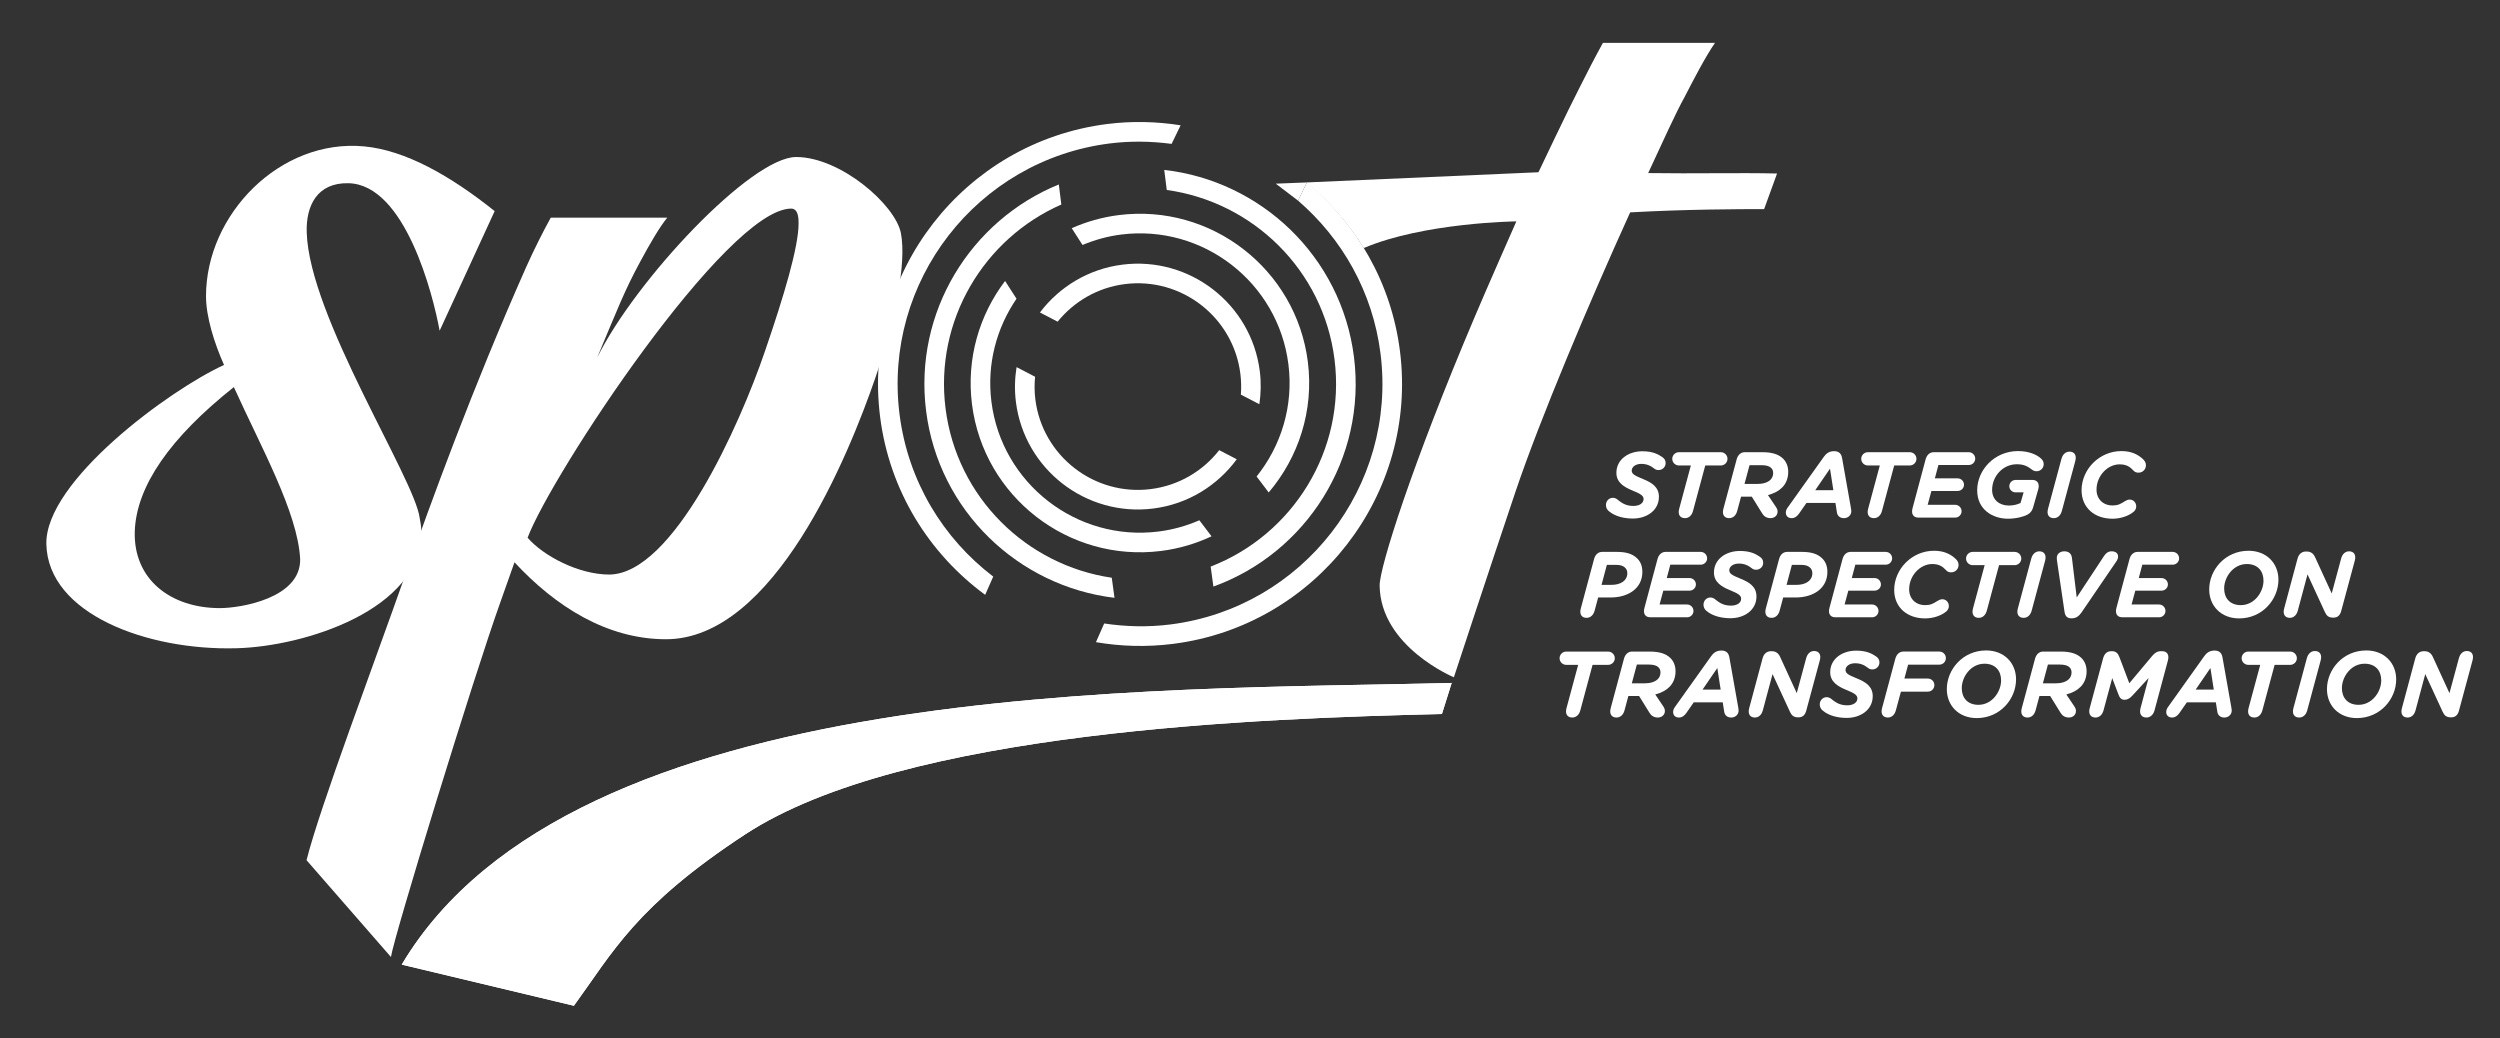 <?xml version="1.0" encoding="utf-8"?>
<!-- Generator: Adobe Illustrator 16.0.0, SVG Export Plug-In . SVG Version: 6.00 Build 0)  -->
<!DOCTYPE svg PUBLIC "-//W3C//DTD SVG 1.1//EN" "http://www.w3.org/Graphics/SVG/1.1/DTD/svg11.dtd">
<svg version="1.1" id="Layer_1" xmlns="http://www.w3.org/2000/svg" xmlns:xlink="http://www.w3.org/1999/xlink" x="0px" y="0px"
	 width="679px" height="282px" viewBox="0 0 679 282" enable-background="new 0 0 679 282" xml:space="preserve">
<rect x="0" y="0" width="679" height="282" fill="#333333" stroke="none"/>
<g>
	<g>
		<defs>
			<path id="SVGID_1_" d="M109.117,261.986l46.748,11.177c10.537-14.468,16.771-27.07,46.583-46.586
				c43.096-28.21,140.352-31.476,189.178-32.653l2.649-8.436C313.582,187.557,155.531,183.95,109.117,261.986"/>
		</defs>
		<use xlink:href="#SVGID_1_"  overflow="visible" fill="#FFFFFF"/>
		<clipPath id="SVGID_2_">
			<use xlink:href="#SVGID_1_"  overflow="visible"/>
		</clipPath>
		<rect x="109.117" y="183.95" clip-path="url(#SVGID_2_)" fill="#FFFFFF" width="285.158" height="89.213"/>
	</g>
</g>
<g>
	<g>
		<defs>
			<rect id="SVGID_3_" x="-83" y="-178.28" width="841.89" height="595.28"/>
		</defs>
		<clipPath id="SVGID_4_">
			<use xlink:href="#SVGID_3_"  overflow="visible"/>
		</clipPath>
		<path clip-path="url(#SVGID_4_)" fill="#FFFFFF" d="M244.69,63.324c-1.555-7.783-16.454-20.679-28.462-20.679
			c-12.229,0-43.582,33.354-54.034,54.48c5.783-13.789,7.339-18.014,11.787-26.239c2.392-4.443,5.171-9.256,7.241-11.763h-31.637
			c-2.193,3.973-4.528,8.624-6.735,13.54c-14.676,33.133-25.572,63.151-33.132,84.499c-7.836,22.255-22.975,62.466-26.462,76.467
			l22.925,26.289c0.705-5.21,22.438-76.07,29.776-96.529l3.779-10.673c11.118,12.007,25.128,20.9,41.138,20.9
			c29.35,0,49.585-49.81,56.924-71.155C243.135,86.894,246.248,71.553,244.69,63.324 M207.778,95.344
			c-6.892,20.237-24.904,60.482-42.247,60.707c-8.45,0-18.012-5.117-22.237-10.01c6.448-17.121,54.034-89.386,71.6-89.386
			c2.002,0,2.002,2.89,2.002,4C216.896,67.107,212.894,80.446,207.778,95.344"/>
	</g>
	<g>
		<defs>
			<rect id="SVGID_5_" x="-83" y="-178.28" width="841.89" height="595.28"/>
		</defs>
		<clipPath id="SVGID_6_">
			<use xlink:href="#SVGID_5_"  overflow="visible"/>
		</clipPath>
		<path clip-path="url(#SVGID_6_)" fill="#FFFFFF" d="M301.956,156.914c-23.079-3.377-42.09-21.732-45.146-45.976
			c-3.015-23.916,10.425-46.156,31.449-55.39l-0.687-5.448c-23.946,9.76-39.427,34.658-36.043,61.504
			c3.427,27.192,25.107,47.646,51.169,50.765L301.956,156.914z"/>
	</g>
	<g>
		<defs>
			<rect id="SVGID_7_" x="-83" y="-178.28" width="841.89" height="595.28"/>
		</defs>
		<clipPath id="SVGID_8_">
			<use xlink:href="#SVGID_7_"  overflow="visible"/>
		</clipPath>
		<path clip-path="url(#SVGID_8_)" fill="#FFFFFF" d="M316.207,46.148l0.687,5.448c23.267,3.214,42.489,21.639,45.563,46.027
			c3.117,24.731-11.374,47.645-33.638,56.261l0.737,5.427c25.164-9.109,41.665-34.711,38.182-62.354
			C364.295,69.639,342.431,49.118,316.207,46.148"/>
	</g>
	<g>
		<defs>
			<rect id="SVGID_9_" x="-83" y="-178.28" width="841.89" height="595.28"/>
		</defs>
		<clipPath id="SVGID_10_">
			<use xlink:href="#SVGID_9_"  overflow="visible"/>
		</clipPath>
		<path clip-path="url(#SVGID_10_)" fill="#FFFFFF" d="M314.685,144.359c-22.238,2.803-42.61-13.008-45.414-35.247
			c-1.291-10.239,1.401-20.059,6.814-27.975l-3.104-4.826c-6.994,9.239-10.551,21.091-8.991,33.467
			c3.17,25.15,26.211,43.032,51.36,39.862c4.878-0.615,9.473-1.994,13.703-3.977l-3.306-4.358
			C322.298,142.803,318.599,143.866,314.685,144.359"/>
	</g>
	<g>
		<defs>
			<rect id="SVGID_11_" x="-83" y="-178.28" width="841.89" height="595.28"/>
		</defs>
		<clipPath id="SVGID_12_">
			<use xlink:href="#SVGID_11_"  overflow="visible"/>
		</clipPath>
		<path clip-path="url(#SVGID_12_)" fill="#FFFFFF" d="M303.853,58.418c-4.523,0.57-8.8,1.804-12.773,3.557l2.931,4.557
			c3.294-1.371,6.8-2.365,10.508-2.833c22.238-2.802,42.611,13.01,45.414,35.248c1.431,11.343-2.003,22.184-8.642,30.471
			l3.286,4.334c8.062-9.492,12.313-22.169,10.637-35.471C352.044,73.132,329.002,55.249,303.853,58.418"/>
	</g>
	<g>
		<defs>
			<rect id="SVGID_13_" x="-83" y="-178.28" width="841.89" height="595.28"/>
		</defs>
		<clipPath id="SVGID_14_">
			<use xlink:href="#SVGID_13_"  overflow="visible"/>
		</clipPath>
		<path clip-path="url(#SVGID_14_)" fill="#FFFFFF" d="M305.532,77.157c15.351-1.935,29.414,8.978,31.349,24.329
			c0.242,1.925,0.282,3.83,0.138,5.693l5.026,2.61c0.424-2.909,0.502-5.913,0.117-8.969c-2.302-18.262-19.034-31.246-37.296-28.944
			c-9.276,1.169-17.178,6.071-22.419,12.996l4.807,2.496C291.654,81.928,298.059,78.1,305.532,77.157"/>
	</g>
	<g>
		<defs>
			<rect id="SVGID_15_" x="-83" y="-178.28" width="841.89" height="595.28"/>
		</defs>
		<clipPath id="SVGID_16_">
			<use xlink:href="#SVGID_15_"  overflow="visible"/>
		</clipPath>
		<path clip-path="url(#SVGID_16_)" fill="#FFFFFF" d="M331.137,122.263c-4.404,5.638-10.944,9.609-18.587,10.573
			c-15.351,1.935-29.412-8.981-31.347-24.332c-0.264-2.096-0.268-4.162-0.075-6.181l-5.028-2.61
			c-0.492,3.059-0.585,6.229-0.178,9.456c2.301,18.262,19.031,31.25,37.294,28.947c9.442-1.189,17.45-6.256,22.688-13.379
			L331.137,122.263z"/>
	</g>
	<g>
		<defs>
			<rect id="SVGID_17_" x="-83" y="-178.28" width="841.89" height="595.28"/>
		</defs>
		<clipPath id="SVGID_18_">
			<use xlink:href="#SVGID_17_"  overflow="visible"/>
		</clipPath>
		<path clip-path="url(#SVGID_18_)" fill="#FFFFFF" d="M301.4,38.961c5.72-0.721,11.344-0.603,16.811,0.118l2.443-5.049
			c-6.448-1.014-13.127-1.207-19.92-0.35c-38.929,4.906-66.609,40.57-61.702,79.5c2.538,20.141,13.347,37.216,28.542,48.38
			l2.186-4.959c-13.563-10.338-23.151-25.872-25.447-44.087C239.773,76.496,265.382,43.501,301.4,38.961"/>
	</g>
	<g>
		<defs>
			<rect id="SVGID_19_" x="-83" y="-178.28" width="841.89" height="595.28"/>
		</defs>
		<clipPath id="SVGID_20_">
			<use xlink:href="#SVGID_19_"  overflow="visible"/>
		</clipPath>
		<path clip-path="url(#SVGID_20_)" fill="#FFFFFF" d="M354.945,49.548l-2.395,4.946c11.924,10.268,20.284,24.749,22.401,41.554
			c4.54,36.021-21.068,69.017-57.086,73.556c-6.124,0.771-12.143,0.607-17.968-0.267l-2.236,5.075
			c6.737,1.154,13.746,1.37,20.87,0.472c38.93-4.905,66.608-40.57,61.702-79.501C377.883,76.715,368.411,60.689,354.945,49.548"/>
	</g>
	<g>
		<defs>
			<rect id="SVGID_21_" x="-83" y="-178.28" width="841.89" height="595.28"/>
		</defs>
		<clipPath id="SVGID_22_">
			<use xlink:href="#SVGID_21_"  overflow="visible"/>
		</clipPath>
		<polygon clip-path="url(#SVGID_22_)" fill="#FFFFFF" points="354.945,49.548 346.496,49.883 352.552,54.494 		"/>
	</g>
	<g>
		<defs>
			<rect id="SVGID_23_" x="-83" y="-178.28" width="841.89" height="595.28"/>
		</defs>
		<clipPath id="SVGID_24_">
			<use xlink:href="#SVGID_23_"  overflow="visible"/>
		</clipPath>
		<path clip-path="url(#SVGID_24_)" fill="#FFFFFF" d="M482.648,47.125c-10.488-0.247-22.423,0.077-35.005-0.118
			c4.227-9.118,7.562-16.454,9.785-20.458c2.396-4.633,5.699-11.059,8.365-14.912h-30.438c-2.147,3.901-4.369,8.204-6.39,12.242
			c-2.893,5.56-11.12,22.903-11.12,22.903l-62.901,2.765c0,0-0.011,0.071-0.024,0.173c6.084,4.98,11.32,10.948,15.474,17.653
			c16.314-6.95,41.449-7.249,41.449-7.249s-8.446,19.124-11.339,26.018c-16.898,39.803-25.866,68.042-25.794,72.932
			c0.241,16.609,20.162,24.875,20.162,24.875s9.19-27.985,16.75-50.445c6.671-19.787,20.012-51.365,31.13-75.823
			c15.146-0.84,29.085-0.886,36.384-0.888L482.648,47.125z"/>
	</g>
	<g>
		<defs>
			<rect id="SVGID_25_" x="-83" y="-178.28" width="841.89" height="595.28"/>
		</defs>
		<clipPath id="SVGID_26_">
			<use xlink:href="#SVGID_25_"  overflow="visible"/>
		</clipPath>
		<path clip-path="url(#SVGID_26_)" fill="#FFFFFF" d="M446.396,135.556c0-0.862-0.636-1.37-3.021-2.335
			c-2.308-0.938-4.363-2.182-4.363-4.796c0-3.629,3.248-5.861,7.056-5.861c2.766,0,4.263,0.786,5.403,1.573
			c0.533,0.381,0.914,0.837,0.914,1.624c0,1.091-0.863,1.903-1.929,1.903c-0.406,0-0.786-0.102-1.065-0.33
			c-1.168-0.914-2.183-1.344-3.629-1.344c-1.648,0-2.588,0.913-2.588,1.801c0,0.938,0.71,1.345,3.121,2.334
			c2.437,0.991,4.263,2.208,4.263,4.796c0,3.731-3.323,5.913-7.056,5.913c-2.104,0-4.744-0.457-6.571-2.03
			c-0.431-0.354-0.761-0.938-0.761-1.624c0-1.116,0.813-1.979,1.903-1.979c0.532,0,0.989,0.278,1.243,0.481
			c1.497,1.243,2.612,1.727,4.363,1.727C445.254,137.409,446.396,136.672,446.396,135.556"/>
	</g>
	<g>
		<defs>
			<rect id="SVGID_27_" x="-83" y="-178.28" width="841.89" height="595.28"/>
		</defs>
		<clipPath id="SVGID_28_">
			<use xlink:href="#SVGID_27_"  overflow="visible"/>
		</clipPath>
		<path clip-path="url(#SVGID_28_)" fill="#FFFFFF" d="M459.822,138.778c-0.33,1.243-1.167,1.954-2.184,1.954
			c-1.294,0-2.004-0.938-1.572-2.538l3.172-11.773h-3.248c-0.989,0-1.803-0.813-1.803-1.802c0-0.989,0.813-1.802,1.803-1.802h11.395
			c0.989,0,1.801,0.813,1.801,1.802c0,0.989-0.812,1.802-1.801,1.802h-4.238L459.822,138.778z"/>
	</g>
	<g>
		<defs>
			<rect id="SVGID_29_" x="-83" y="-178.28" width="841.89" height="595.28"/>
		</defs>
		<clipPath id="SVGID_30_">
			<use xlink:href="#SVGID_29_"  overflow="visible"/>
		</clipPath>
		<path clip-path="url(#SVGID_30_)" fill="#FFFFFF" d="M471.827,138.778c-0.33,1.243-1.167,1.954-2.184,1.954
			c-1.294,0-2.004-0.938-1.572-2.538l3.604-13.424c0.33-1.243,1.167-1.953,2.184-1.953h4.821c2.639,0,4.439,0.583,5.632,1.776
			c0.89,0.888,1.371,2.131,1.371,3.578c0,1.7-0.585,3.171-1.624,4.212c-0.989,0.99-2.132,1.599-3.883,2.082l2.184,3.248
			c0.329,0.48,0.431,0.861,0.431,1.243c0,1.191-1.015,1.775-1.902,1.775c-1.116,0-1.827-0.533-2.284-1.295l-2.815-4.542h-2.919
			L471.827,138.778z M477.283,131.444c1.521,0,2.815-0.38,3.578-1.142c0.456-0.457,0.733-1.065,0.733-1.801
			c0-0.609-0.177-1.04-0.558-1.421c-0.481-0.483-1.345-0.736-2.588-0.736h-3.273l-1.37,5.1H477.283L477.283,131.444z"/>
	</g>
	<g>
		<defs>
			<rect id="SVGID_31_" x="-83" y="-178.28" width="841.89" height="595.28"/>
		</defs>
		<clipPath id="SVGID_32_">
			<use xlink:href="#SVGID_31_"  overflow="visible"/>
		</clipPath>
		<path clip-path="url(#SVGID_32_)" fill="#FFFFFF" d="M502.688,137.839c0.051,0.356,0.127,0.762,0.127,1.016
			c0,1.016-0.838,1.878-2.006,1.878c-1.091,0-1.774-0.659-1.901-1.548l-0.406-2.589h-7.866l-2.029,2.918
			c-0.482,0.687-1.167,1.219-1.979,1.219c-1.015,0-1.599-0.608-1.599-1.522c0-0.406,0.151-0.888,0.457-1.294l9.871-13.855
			c0.634-0.914,1.496-1.521,2.739-1.521h0.076c1.319,0,1.929,0.71,2.132,1.852L502.688,137.839z M497.941,133.145l-0.913-5.86
			l-4.011,5.86H497.941z"/>
	</g>
	<g>
		<defs>
			<rect id="SVGID_33_" x="-83" y="-178.28" width="841.89" height="595.28"/>
		</defs>
		<clipPath id="SVGID_34_">
			<use xlink:href="#SVGID_33_"  overflow="visible"/>
		</clipPath>
		<path clip-path="url(#SVGID_34_)" fill="#FFFFFF" d="M511.141,138.778c-0.33,1.243-1.167,1.954-2.183,1.954
			c-1.294,0-2.005-0.938-1.573-2.538l3.172-11.773h-3.248c-0.988,0-1.802-0.813-1.802-1.802c0-0.989,0.813-1.802,1.802-1.802h11.395
			c0.99,0,1.802,0.813,1.802,1.802c0,0.989-0.812,1.802-1.802,1.802h-4.237L511.141,138.778z"/>
	</g>
	<g>
		<defs>
			<rect id="SVGID_35_" x="-83" y="-178.28" width="841.89" height="595.28"/>
		</defs>
		<clipPath id="SVGID_36_">
			<use xlink:href="#SVGID_35_"  overflow="visible"/>
		</clipPath>
		<path clip-path="url(#SVGID_36_)" fill="#FFFFFF" d="M521.015,140.58c-1.294,0-2.004-0.938-1.572-2.538l3.552-13.271
			c0.331-1.243,1.167-1.953,2.184-1.953h9.541c0.964,0,1.751,0.786,1.751,1.751c0,0.964-0.787,1.727-1.751,1.727h-8.247
			l-0.964,3.628h6.166c0.964,0,1.751,0.762,1.751,1.725c0,0.965-0.787,1.701-1.751,1.701h-7.104l-1.016,3.755h7.46
			c0.966,0,1.751,0.787,1.751,1.751c0,0.964-0.785,1.726-1.751,1.726h-9.999V140.58z"/>
	</g>
	<g>
		<defs>
			<rect id="SVGID_37_" x="-83" y="-178.28" width="841.89" height="595.28"/>
		</defs>
		<clipPath id="SVGID_38_">
			<use xlink:href="#SVGID_37_"  overflow="visible"/>
		</clipPath>
		<path clip-path="url(#SVGID_38_)" fill="#FFFFFF" d="M552.204,137.763c-0.254,0.914-0.688,1.55-1.573,2.03
			c-0.965,0.508-2.995,1.092-5.279,1.092c-4.06,0-8.348-2.411-8.348-7.715c0-5.531,4.694-10.657,11.089-10.657
			c2.969,0,5.126,0.989,6.191,1.979c0.405,0.354,0.787,0.812,0.787,1.574c0,1.064-0.863,1.927-1.93,1.927
			c-0.559,0-0.938-0.202-1.218-0.405c-1.167-0.914-2.232-1.497-4.137-1.497c-3.807,0-6.726,3.248-6.726,6.952
			c0,2.767,2.03,4.264,4.543,4.264c1.37,0,2.386-0.33,3.173-0.686l0.837-2.893h-2.184c-0.938,0-1.698-0.736-1.698-1.675
			c0-0.938,0.761-1.7,1.698-1.7h4.595c1.294,0,2.004,0.965,1.572,2.513L552.204,137.763z"/>
	</g>
	<g>
		<defs>
			<rect id="SVGID_39_" x="-83" y="-178.28" width="841.89" height="595.28"/>
		</defs>
		<clipPath id="SVGID_40_">
			<use xlink:href="#SVGID_39_"  overflow="visible"/>
		</clipPath>
		<path clip-path="url(#SVGID_40_)" fill="#FFFFFF" d="M559.998,138.778c-0.33,1.243-1.167,1.954-2.184,1.954
			c-1.295,0-2.005-0.938-1.572-2.538l3.652-13.575c0.331-1.243,1.167-1.953,2.185-1.953c1.294,0,2.004,0.938,1.573,2.536
			L559.998,138.778z"/>
	</g>
	<g>
		<defs>
			<rect id="SVGID_41_" x="-83" y="-178.28" width="841.89" height="595.28"/>
		</defs>
		<clipPath id="SVGID_42_">
			<use xlink:href="#SVGID_41_"  overflow="visible"/>
		</clipPath>
		<path clip-path="url(#SVGID_42_)" fill="#FFFFFF" d="M573.729,140.885c-4.848,0-8.375-2.995-8.375-7.74
			c0-5.657,4.821-10.632,10.811-10.632c2.64,0,4.441,0.862,5.862,2.184c0.404,0.379,0.811,0.913,0.811,1.648
			c0,1.116-0.861,2.029-2.005,2.029c-0.557,0-1.014-0.152-1.37-0.557c-0.938-1.017-1.902-1.701-3.779-1.701
			c-3.248,0-6.269,3.096-6.269,6.876c0,2.563,1.802,4.289,4.339,4.289c1.473,0,2.157-0.38,3.351-1.143
			c0.354-0.228,0.838-0.456,1.319-0.456c1.015,0,1.776,0.837,1.776,1.853c0,0.634-0.306,1.117-0.687,1.447
			C578.167,140.123,575.985,140.885,573.729,140.885"/>
	</g>
	<g>
		<defs>
			<rect id="SVGID_43_" x="-83" y="-178.28" width="841.89" height="595.28"/>
		</defs>
		<clipPath id="SVGID_44_">
			<use xlink:href="#SVGID_43_"  overflow="visible"/>
		</clipPath>
		<path clip-path="url(#SVGID_44_)" fill="#FFFFFF" d="M433.098,165.854c-0.33,1.242-1.167,1.953-2.184,1.953
			c-1.294,0-2.004-0.938-1.572-2.537l3.604-13.424c0.33-1.244,1.167-1.953,2.183-1.953h3.983c2.538,0,4.289,0.508,5.583,1.803
			c0.913,0.912,1.37,2.104,1.37,3.652c0,4.416-3.781,6.928-8.628,6.928h-3.374L433.098,165.854z M437.64,158.85
			c2.589,0,4.341-1.168,4.341-3.173c0-0.583-0.203-1.091-0.584-1.472c-0.533-0.532-1.27-0.786-2.438-0.786h-2.537l-1.446,5.431
			H437.64z"/>
	</g>
	<g>
		<defs>
			<rect id="SVGID_45_" x="-83" y="-178.28" width="841.89" height="595.28"/>
		</defs>
		<clipPath id="SVGID_46_">
			<use xlink:href="#SVGID_45_"  overflow="visible"/>
		</clipPath>
		<path clip-path="url(#SVGID_46_)" fill="#FFFFFF" d="M448.199,167.654c-1.294,0-2.004-0.938-1.573-2.537l3.552-13.271
			c0.331-1.244,1.168-1.953,2.185-1.953h9.541c0.964,0,1.751,0.785,1.751,1.75s-0.787,1.727-1.751,1.727h-8.247l-0.964,3.63h6.166
			c0.964,0,1.751,0.761,1.751,1.726c0,0.963-0.787,1.699-1.751,1.699h-7.105l-1.015,3.756h7.46c0.965,0,1.751,0.787,1.751,1.75
			c0,0.965-0.786,1.727-1.751,1.727h-9.999V167.654z"/>
	</g>
	<g>
		<defs>
			<rect id="SVGID_47_" x="-83" y="-178.28" width="841.89" height="595.28"/>
		</defs>
		<clipPath id="SVGID_48_">
			<use xlink:href="#SVGID_47_"  overflow="visible"/>
		</clipPath>
		<path clip-path="url(#SVGID_48_)" fill="#FFFFFF" d="M472.893,162.63c0-0.86-0.635-1.37-3.021-2.334
			c-2.308-0.938-4.363-2.183-4.363-4.797c0-3.628,3.248-5.86,7.056-5.86c2.766,0,4.263,0.786,5.403,1.572
			c0.533,0.381,0.914,0.838,0.914,1.624c0,1.091-0.863,1.903-1.929,1.903c-0.406,0-0.786-0.103-1.065-0.33
			c-1.168-0.913-2.183-1.344-3.629-1.344c-1.648,0-2.588,0.912-2.588,1.801c0,0.939,0.71,1.345,3.121,2.334
			c2.436,0.99,4.263,2.208,4.263,4.796c0,3.731-3.323,5.913-7.056,5.913c-2.104,0-4.744-0.457-6.571-2.03
			c-0.431-0.354-0.761-0.938-0.761-1.624c0-1.115,0.812-1.979,1.903-1.979c0.531,0,0.988,0.279,1.243,0.48
			c1.496,1.243,2.612,1.727,4.363,1.727C471.75,164.482,472.893,163.746,472.893,162.63"/>
	</g>
	<g>
		<defs>
			<rect id="SVGID_49_" x="-83" y="-178.28" width="841.89" height="595.28"/>
		</defs>
		<clipPath id="SVGID_50_">
			<use xlink:href="#SVGID_49_"  overflow="visible"/>
		</clipPath>
		<path clip-path="url(#SVGID_50_)" fill="#FFFFFF" d="M483.35,165.854c-0.33,1.242-1.167,1.953-2.183,1.953
			c-1.294,0-2.005-0.938-1.573-2.537l3.604-13.424c0.33-1.244,1.167-1.953,2.183-1.953h3.983c2.538,0,4.289,0.508,5.583,1.803
			c0.913,0.912,1.37,2.104,1.37,3.652c0,4.416-3.781,6.928-8.628,6.928h-3.374L483.35,165.854z M487.892,158.85
			c2.59,0,4.341-1.168,4.341-3.173c0-0.583-0.203-1.091-0.584-1.472c-0.533-0.532-1.27-0.786-2.438-0.786h-2.537l-1.446,5.431
			H487.892z"/>
	</g>
	<g>
		<defs>
			<rect id="SVGID_51_" x="-83" y="-178.28" width="841.89" height="595.28"/>
		</defs>
		<clipPath id="SVGID_52_">
			<use xlink:href="#SVGID_51_"  overflow="visible"/>
		</clipPath>
		<path clip-path="url(#SVGID_52_)" fill="#FFFFFF" d="M498.451,167.654c-1.294,0-2.004-0.938-1.573-2.537l3.552-13.271
			c0.331-1.244,1.168-1.953,2.185-1.953h9.541c0.964,0,1.751,0.785,1.751,1.75s-0.787,1.727-1.751,1.727h-8.247l-0.964,3.63h6.166
			c0.964,0,1.751,0.761,1.751,1.726c0,0.963-0.787,1.699-1.751,1.699h-7.105l-1.015,3.756h7.46c0.965,0,1.751,0.787,1.751,1.75
			c0,0.965-0.786,1.727-1.751,1.727h-9.999V167.654z"/>
	</g>
	<g>
		<defs>
			<rect id="SVGID_53_" x="-83" y="-178.28" width="841.89" height="595.28"/>
		</defs>
		<clipPath id="SVGID_54_">
			<use xlink:href="#SVGID_53_"  overflow="visible"/>
		</clipPath>
		<path clip-path="url(#SVGID_54_)" fill="#FFFFFF" d="M522.84,167.959c-4.847,0-8.374-2.994-8.374-7.738
			c0-5.658,4.821-10.634,10.811-10.634c2.64,0,4.44,0.863,5.861,2.185c0.405,0.379,0.813,0.912,0.813,1.647
			c0,1.116-0.862,2.03-2.006,2.03c-0.558,0-1.015-0.152-1.369-0.559c-0.938-1.017-1.903-1.701-3.78-1.701
			c-3.248,0-6.269,3.097-6.269,6.877c0,2.563,1.802,4.289,4.34,4.289c1.472,0,2.156-0.381,3.35-1.143
			c0.354-0.229,0.837-0.457,1.319-0.457c1.015,0,1.775,0.838,1.775,1.854c0,0.634-0.305,1.117-0.686,1.447
			C527.279,167.197,525.098,167.959,522.84,167.959"/>
	</g>
	<g>
		<defs>
			<rect id="SVGID_55_" x="-83" y="-178.28" width="841.89" height="595.28"/>
		</defs>
		<clipPath id="SVGID_56_">
			<use xlink:href="#SVGID_55_"  overflow="visible"/>
		</clipPath>
		<path clip-path="url(#SVGID_56_)" fill="#FFFFFF" d="M539.616,165.854c-0.33,1.242-1.167,1.953-2.184,1.953
			c-1.295,0-2.004-0.938-1.572-2.537l3.172-11.772h-3.248c-0.989,0-1.802-0.813-1.802-1.804c0-0.989,0.813-1.801,1.802-1.801h11.394
			c0.99,0,1.803,0.813,1.803,1.801c0,0.99-0.813,1.804-1.803,1.804h-4.236L539.616,165.854z"/>
	</g>
	<g>
		<defs>
			<rect id="SVGID_57_" x="-83" y="-178.28" width="841.89" height="595.28"/>
		</defs>
		<clipPath id="SVGID_58_">
			<use xlink:href="#SVGID_57_"  overflow="visible"/>
		</clipPath>
		<path clip-path="url(#SVGID_58_)" fill="#FFFFFF" d="M551.8,165.854c-0.33,1.242-1.167,1.953-2.183,1.953
			c-1.295,0-2.004-0.938-1.573-2.537l3.653-13.576c0.331-1.241,1.168-1.952,2.184-1.952c1.294,0,2.004,0.938,1.573,2.536
			L551.8,165.854z"/>
	</g>
	<g>
		<defs>
			<rect id="SVGID_59_" x="-83" y="-178.28" width="841.89" height="595.28"/>
		</defs>
		<clipPath id="SVGID_60_">
			<use xlink:href="#SVGID_59_"  overflow="visible"/>
		</clipPath>
		<path clip-path="url(#SVGID_60_)" fill="#FFFFFF" d="M565.326,166.359c-0.687,1.017-1.522,1.574-2.588,1.574h-0.179
			c-1.065,0-1.648-0.559-1.826-1.726l-2.03-13.78c-0.051-0.277-0.076-0.658-0.076-0.912c0-1.015,0.813-1.776,2.055-1.776
			c1.244,0,1.931,0.686,2.058,1.803l1.294,10.731l7.435-11.291c0.508-0.787,1.167-1.243,2.03-1.243c1.015,0,1.776,0.456,1.776,1.446
			c0,0.355-0.179,0.862-0.355,1.115L565.326,166.359z"/>
	</g>
	<g>
		<defs>
			<rect id="SVGID_61_" x="-83" y="-178.28" width="841.89" height="595.28"/>
		</defs>
		<clipPath id="SVGID_62_">
			<use xlink:href="#SVGID_61_"  overflow="visible"/>
		</clipPath>
		<path clip-path="url(#SVGID_62_)" fill="#FFFFFF" d="M576.393,167.654c-1.294,0-2.004-0.938-1.572-2.537l3.552-13.271
			c0.331-1.244,1.168-1.953,2.184-1.953h9.541c0.964,0,1.751,0.785,1.751,1.75s-0.787,1.727-1.751,1.727h-8.247l-0.964,3.63h6.166
			c0.964,0,1.751,0.761,1.751,1.726c0,0.963-0.787,1.699-1.751,1.699h-7.104l-1.016,3.756h7.461c0.965,0,1.75,0.787,1.75,1.75
			c0,0.965-0.785,1.727-1.75,1.727h-10V167.654z"/>
	</g>
	<g>
		<defs>
			<rect id="SVGID_63_" x="-83" y="-178.28" width="841.89" height="595.28"/>
		</defs>
		<clipPath id="SVGID_64_">
			<use xlink:href="#SVGID_63_"  overflow="visible"/>
		</clipPath>
		<path clip-path="url(#SVGID_64_)" fill="#FFFFFF" d="M600.021,160.094c0-5.305,4.313-10.507,10.682-10.507
			c4.897,0,8.121,3.399,8.121,7.866c0,5.304-4.313,10.506-10.684,10.506C603.243,167.959,600.021,164.561,600.021,160.094
			 M614.765,157.707c0-2.639-1.599-4.518-4.517-4.518c-3.73,0-6.168,3.58-6.168,6.648c0,2.641,1.6,4.518,4.519,4.518
			C612.327,164.355,614.765,160.777,614.765,157.707"/>
	</g>
	<g>
		<defs>
			<rect id="SVGID_65_" x="-83" y="-178.28" width="841.89" height="595.28"/>
		</defs>
		<clipPath id="SVGID_66_">
			<use xlink:href="#SVGID_65_"  overflow="visible"/>
		</clipPath>
		<path clip-path="url(#SVGID_66_)" fill="#FFFFFF" d="M635.855,151.693c0.329-1.243,1.142-1.954,2.156-1.954
			c1.294,0,1.979,0.938,1.548,2.536l-3.68,13.652c-0.305,1.143-0.938,1.827-2.106,1.827h-0.075c-1.243,0-1.776-0.507-2.232-1.472
			l-4.745-10.277l-2.64,9.846c-0.329,1.243-1.143,1.955-2.157,1.955c-1.294,0-1.979-0.939-1.547-2.539l3.628-13.523
			c0.329-1.242,1.142-1.953,2.31-1.953h0.179c1.142,0,1.853,0.584,2.283,1.548l4.518,9.845L635.855,151.693z"/>
	</g>
	<g>
		<defs>
			<rect id="SVGID_67_" x="-83" y="-178.28" width="841.89" height="595.28"/>
		</defs>
		<clipPath id="SVGID_68_">
			<use xlink:href="#SVGID_67_"  overflow="visible"/>
		</clipPath>
		<path clip-path="url(#SVGID_68_)" fill="#FFFFFF" d="M429.215,192.928c-0.33,1.243-1.167,1.954-2.183,1.954
			c-1.295,0-2.005-0.938-1.573-2.538l3.172-11.771h-3.248c-0.989,0-1.802-0.813-1.802-1.803c0-0.99,0.813-1.803,1.802-1.803h11.395
			c0.989,0,1.802,0.813,1.802,1.803c0,0.988-0.813,1.803-1.802,1.803h-4.237L429.215,192.928z"/>
	</g>
	<g>
		<defs>
			<rect id="SVGID_69_" x="-83" y="-178.28" width="841.89" height="595.28"/>
		</defs>
		<clipPath id="SVGID_70_">
			<use xlink:href="#SVGID_69_"  overflow="visible"/>
		</clipPath>
		<path clip-path="url(#SVGID_70_)" fill="#FFFFFF" d="M441.22,192.928c-0.33,1.243-1.167,1.954-2.183,1.954
			c-1.294,0-2.004-0.938-1.573-2.538l3.604-13.423c0.33-1.243,1.167-1.954,2.183-1.954h4.822c2.638,0,4.438,0.584,5.632,1.776
			c0.889,0.888,1.371,2.132,1.371,3.579c0,1.699-0.585,3.171-1.624,4.211c-0.99,0.99-2.132,1.599-3.883,2.082l2.183,3.248
			c0.329,0.479,0.431,0.861,0.431,1.242c0,1.191-1.015,1.775-1.901,1.775c-1.117,0-1.827-0.533-2.284-1.294l-2.816-4.543h-2.919
			L441.22,192.928z M446.676,185.595c1.521,0,2.816-0.381,3.578-1.143c0.456-0.456,0.734-1.065,0.734-1.802
			c0-0.608-0.178-1.039-0.559-1.42c-0.48-0.482-1.345-0.736-2.588-0.736h-3.272l-1.37,5.101H446.676z"/>
	</g>
	<g>
		<defs>
			<rect id="SVGID_71_" x="-83" y="-178.28" width="841.89" height="595.28"/>
		</defs>
		<clipPath id="SVGID_72_">
			<use xlink:href="#SVGID_71_"  overflow="visible"/>
		</clipPath>
		<path clip-path="url(#SVGID_72_)" fill="#FFFFFF" d="M472.079,191.989c0.051,0.354,0.127,0.761,0.127,1.015
			c0,1.016-0.837,1.878-2.005,1.878c-1.091,0-1.775-0.659-1.902-1.548l-0.406-2.589h-7.865l-2.03,2.919
			c-0.482,0.686-1.167,1.218-1.979,1.218c-1.015,0-1.599-0.608-1.599-1.522c0-0.405,0.152-0.887,0.457-1.293l9.871-13.855
			c0.634-0.913,1.497-1.521,2.74-1.521h0.075c1.319,0,1.93,0.711,2.133,1.853L472.079,191.989z M467.334,187.295l-0.913-5.861
			l-4.01,5.861H467.334z"/>
	</g>
	<g>
		<defs>
			<rect id="SVGID_73_" x="-83" y="-178.28" width="841.89" height="595.28"/>
		</defs>
		<clipPath id="SVGID_74_">
			<use xlink:href="#SVGID_73_"  overflow="visible"/>
		</clipPath>
		<path clip-path="url(#SVGID_74_)" fill="#FFFFFF" d="M490.557,178.77c0.33-1.244,1.143-1.955,2.157-1.955
			c1.294,0,1.979,0.938,1.548,2.537l-3.68,13.652c-0.305,1.143-0.939,1.827-2.106,1.827H488.4c-1.243,0-1.776-0.507-2.232-1.472
			l-4.745-10.277l-2.64,9.846c-0.33,1.243-1.143,1.954-2.157,1.954c-1.295,0-1.979-0.938-1.548-2.538l3.628-13.523
			c0.33-1.242,1.143-1.953,2.311-1.953h0.179c1.142,0,1.853,0.584,2.283,1.548l4.517,9.845L490.557,178.77z"/>
	</g>
	<g>
		<defs>
			<rect id="SVGID_75_" x="-83" y="-178.28" width="841.89" height="595.28"/>
		</defs>
		<clipPath id="SVGID_76_">
			<use xlink:href="#SVGID_75_"  overflow="visible"/>
		</clipPath>
		<path clip-path="url(#SVGID_76_)" fill="#FFFFFF" d="M504.467,189.705c0-0.861-0.635-1.37-3.021-2.334
			c-2.309-0.938-4.363-2.184-4.363-4.797c0-3.629,3.248-5.86,7.055-5.86c2.767,0,4.264,0.786,5.404,1.572
			c0.533,0.381,0.914,0.838,0.914,1.624c0,1.091-0.863,1.902-1.929,1.902c-0.406,0-0.786-0.101-1.065-0.33
			c-1.168-0.912-2.183-1.344-3.629-1.344c-1.649,0-2.588,0.913-2.588,1.801c0,0.939,0.71,1.346,3.121,2.334
			c2.436,0.992,4.263,2.209,4.263,4.797c0,3.73-3.324,5.912-7.056,5.912c-2.104,0-4.744-0.457-6.571-2.029
			c-0.431-0.354-0.761-0.938-0.761-1.624c0-1.115,0.812-1.979,1.902-1.979c0.532,0,0.989,0.279,1.243,0.481
			c1.497,1.243,2.613,1.728,4.364,1.728C503.324,191.559,504.467,190.82,504.467,189.705"/>
	</g>
	<g>
		<defs>
			<rect id="SVGID_77_" x="-83" y="-178.28" width="841.89" height="595.28"/>
		</defs>
		<clipPath id="SVGID_78_">
			<use xlink:href="#SVGID_77_"  overflow="visible"/>
		</clipPath>
		<path clip-path="url(#SVGID_78_)" fill="#FFFFFF" d="M526.723,176.967c0.989,0,1.776,0.786,1.776,1.776
			c0,0.989-0.787,1.776-1.776,1.776h-8.476l-1.015,3.779h6.368c0.989,0,1.776,0.787,1.776,1.776c0,0.991-0.787,1.776-1.776,1.776
			h-7.309l-1.37,5.074c-0.33,1.243-1.167,1.954-2.183,1.954c-1.294,0-2.004-0.938-1.573-2.538l3.604-13.423
			c0.33-1.243,1.168-1.954,2.184-1.954h9.77V176.967z"/>
	</g>
	<g>
		<defs>
			<rect id="SVGID_79_" x="-83" y="-178.28" width="841.89" height="595.28"/>
		</defs>
		<clipPath id="SVGID_80_">
			<use xlink:href="#SVGID_79_"  overflow="visible"/>
		</clipPath>
		<path clip-path="url(#SVGID_80_)" fill="#FFFFFF" d="M528.756,187.169c0-5.305,4.313-10.507,10.682-10.507
			c4.898,0,8.121,3.4,8.121,7.865c0,5.305-4.313,10.507-10.683,10.507C531.979,195.034,528.756,191.635,528.756,187.169
			 M543.499,184.782c0-2.64-1.599-4.517-4.517-4.517c-3.73,0-6.167,3.578-6.167,6.647c0,2.64,1.599,4.517,4.518,4.517
			C541.063,191.432,543.499,187.854,543.499,184.782"/>
	</g>
	<g>
		<defs>
			<rect id="SVGID_81_" x="-83" y="-178.28" width="841.89" height="595.28"/>
		</defs>
		<clipPath id="SVGID_82_">
			<use xlink:href="#SVGID_81_"  overflow="visible"/>
		</clipPath>
		<path clip-path="url(#SVGID_82_)" fill="#FFFFFF" d="M552.866,192.928c-0.33,1.243-1.167,1.954-2.184,1.954
			c-1.294,0-2.004-0.938-1.572-2.538l3.604-13.423c0.33-1.243,1.167-1.954,2.184-1.954h4.821c2.639,0,4.439,0.584,5.633,1.776
			c0.889,0.888,1.37,2.132,1.37,3.579c0,1.699-0.584,3.171-1.624,4.211c-0.989,0.99-2.131,1.599-3.883,2.082l2.184,3.248
			c0.328,0.479,0.431,0.861,0.431,1.242c0,1.191-1.015,1.775-1.902,1.775c-1.116,0-1.827-0.533-2.284-1.294l-2.815-4.543h-2.919
			L552.866,192.928z M558.322,185.595c1.521,0,2.815-0.381,3.578-1.143c0.456-0.456,0.734-1.065,0.734-1.802
			c0-0.608-0.178-1.039-0.559-1.42c-0.481-0.482-1.345-0.736-2.588-0.736h-3.272l-1.371,5.101H558.322z"/>
	</g>
	<g>
		<defs>
			<rect id="SVGID_83_" x="-83" y="-178.28" width="841.89" height="595.28"/>
		</defs>
		<clipPath id="SVGID_84_">
			<use xlink:href="#SVGID_83_"  overflow="visible"/>
		</clipPath>
		<path clip-path="url(#SVGID_84_)" fill="#FFFFFF" d="M587.253,176.865c1.294,0,1.979,0.938,1.548,2.537l-3.628,13.524
			c-0.33,1.244-1.192,1.955-2.208,1.955c-1.294,0-2.03-0.94-1.599-2.538l2.183-8.195l-4.365,4.744
			c-0.659,0.736-1.345,1.168-2.131,1.168c-0.889,0-1.32-0.457-1.675-1.422l-1.7-4.465l-2.36,8.753
			c-0.329,1.244-1.166,1.955-2.183,1.955c-1.294,0-2.004-0.94-1.573-2.538l3.631-13.5c0.328-1.242,1.04-1.979,2.231-1.979h0.229
			c1.015,0,1.599,0.584,1.979,1.6l2.69,7.104l6.268-7.484c0.686-0.786,1.345-1.219,2.311-1.219H587.253L587.253,176.865z"/>
	</g>
	<g>
		<defs>
			<rect id="SVGID_85_" x="-83" y="-178.28" width="841.89" height="595.28"/>
		</defs>
		<clipPath id="SVGID_86_">
			<use xlink:href="#SVGID_85_"  overflow="visible"/>
		</clipPath>
		<path clip-path="url(#SVGID_86_)" fill="#FFFFFF" d="M606.009,191.989c0.051,0.354,0.127,0.761,0.127,1.015
			c0,1.016-0.837,1.878-2.005,1.878c-1.091,0-1.775-0.659-1.902-1.548l-0.405-2.589h-7.866l-2.03,2.919
			c-0.481,0.686-1.167,1.218-1.979,1.218c-1.016,0-1.6-0.608-1.6-1.522c0-0.405,0.152-0.887,0.457-1.293l9.871-13.855
			c0.634-0.913,1.497-1.521,2.74-1.521h0.076c1.318,0,1.929,0.711,2.132,1.853L606.009,191.989z M601.264,187.295l-0.913-5.861
			l-4.01,5.861H601.264z"/>
	</g>
	<g>
		<defs>
			<rect id="SVGID_87_" x="-83" y="-178.28" width="841.89" height="595.28"/>
		</defs>
		<clipPath id="SVGID_88_">
			<use xlink:href="#SVGID_87_"  overflow="visible"/>
		</clipPath>
		<path clip-path="url(#SVGID_88_)" fill="#FFFFFF" d="M614.463,192.928c-0.33,1.243-1.167,1.954-2.183,1.954
			c-1.294,0-2.005-0.938-1.573-2.538l3.172-11.771h-3.248c-0.989,0-1.802-0.813-1.802-1.803c0-0.99,0.813-1.803,1.802-1.803h11.395
			c0.989,0,1.802,0.813,1.802,1.803c0,0.988-0.813,1.803-1.802,1.803h-4.237L614.463,192.928z"/>
	</g>
	<g>
		<defs>
			<rect id="SVGID_89_" x="-83" y="-178.28" width="841.89" height="595.28"/>
		</defs>
		<clipPath id="SVGID_90_">
			<use xlink:href="#SVGID_89_"  overflow="visible"/>
		</clipPath>
		<path clip-path="url(#SVGID_90_)" fill="#FFFFFF" d="M626.646,192.928c-0.33,1.243-1.168,1.954-2.184,1.954
			c-1.295,0-2.004-0.938-1.573-2.538l3.653-13.574c0.331-1.242,1.168-1.953,2.184-1.953c1.295,0,2.005,0.938,1.573,2.535
			L626.646,192.928z"/>
	</g>
	<g>
		<defs>
			<rect id="SVGID_91_" x="-83" y="-178.28" width="841.89" height="595.28"/>
		</defs>
		<clipPath id="SVGID_92_">
			<use xlink:href="#SVGID_91_"  overflow="visible"/>
		</clipPath>
		<path clip-path="url(#SVGID_92_)" fill="#FFFFFF" d="M632.002,187.169c0-5.305,4.313-10.507,10.682-10.507
			c4.898,0,8.121,3.4,8.121,7.865c0,5.305-4.313,10.507-10.683,10.507C635.224,195.034,632.002,191.635,632.002,187.169
			 M646.745,184.782c0-2.64-1.599-4.517-4.518-4.517c-3.729,0-6.167,3.578-6.167,6.647c0,2.64,1.6,4.517,4.519,4.517
			C644.309,191.432,646.745,187.854,646.745,184.782"/>
	</g>
	<g>
		<defs>
			<rect id="SVGID_93_" x="-83" y="-178.28" width="841.89" height="595.28"/>
		</defs>
		<clipPath id="SVGID_94_">
			<use xlink:href="#SVGID_93_"  overflow="visible"/>
		</clipPath>
		<path clip-path="url(#SVGID_94_)" fill="#FFFFFF" d="M667.835,178.77c0.33-1.244,1.142-1.955,2.157-1.955
			c1.294,0,1.979,0.938,1.548,2.537l-3.68,13.652c-0.306,1.143-0.939,1.827-2.106,1.827h-0.076c-1.243,0-1.775-0.507-2.231-1.472
			l-4.745-10.277l-2.641,9.846c-0.328,1.243-1.142,1.954-2.156,1.954c-1.294,0-1.979-0.938-1.547-2.538l3.628-13.523
			c0.33-1.242,1.142-1.953,2.31-1.953h0.178c1.143,0,1.854,0.584,2.283,1.548l4.518,9.845L667.835,178.77z"/>
	</g>
	<g>
		<defs>
			<rect id="SVGID_95_" x="-83" y="-178.28" width="841.89" height="595.28"/>
		</defs>
		<clipPath id="SVGID_96_">
			<use xlink:href="#SVGID_95_"  overflow="visible"/>
		</clipPath>
		<path clip-path="url(#SVGID_96_)" fill="#FFFFFF" d="M83.304,63.103c-0.223-7.336,2.892-13.529,11.34-13.342
			c15.373,0.34,22.962,30.204,24.759,40.067l14.947-32.491c-12.093-9.674-24.294-16.544-35.481-17.582
			C76.083,37.64,55.953,58.21,55.953,80.445c0,5.56,2.223,12.675,4.893,18.681C46.17,105.795,12.148,130.7,12.593,147.82
			c0.446,18.904,27.35,28.91,51.587,28.242c18.456-0.446,50.255-10.453,50.255-31.578c0-1.334-0.223-2.666-0.446-3.778
			C112.655,130.032,83.971,86.005,83.304,63.103 M59.733,165.164c-13.343,0-23.57-7.782-23.126-20.9
			c0.445-12.229,9.562-25.35,26.907-39.135c7.337,16.233,17.342,34.022,18.01,46.697C81.748,162.5,65.292,165.164,59.733,165.164"/>
	</g>
</g>
</svg>
